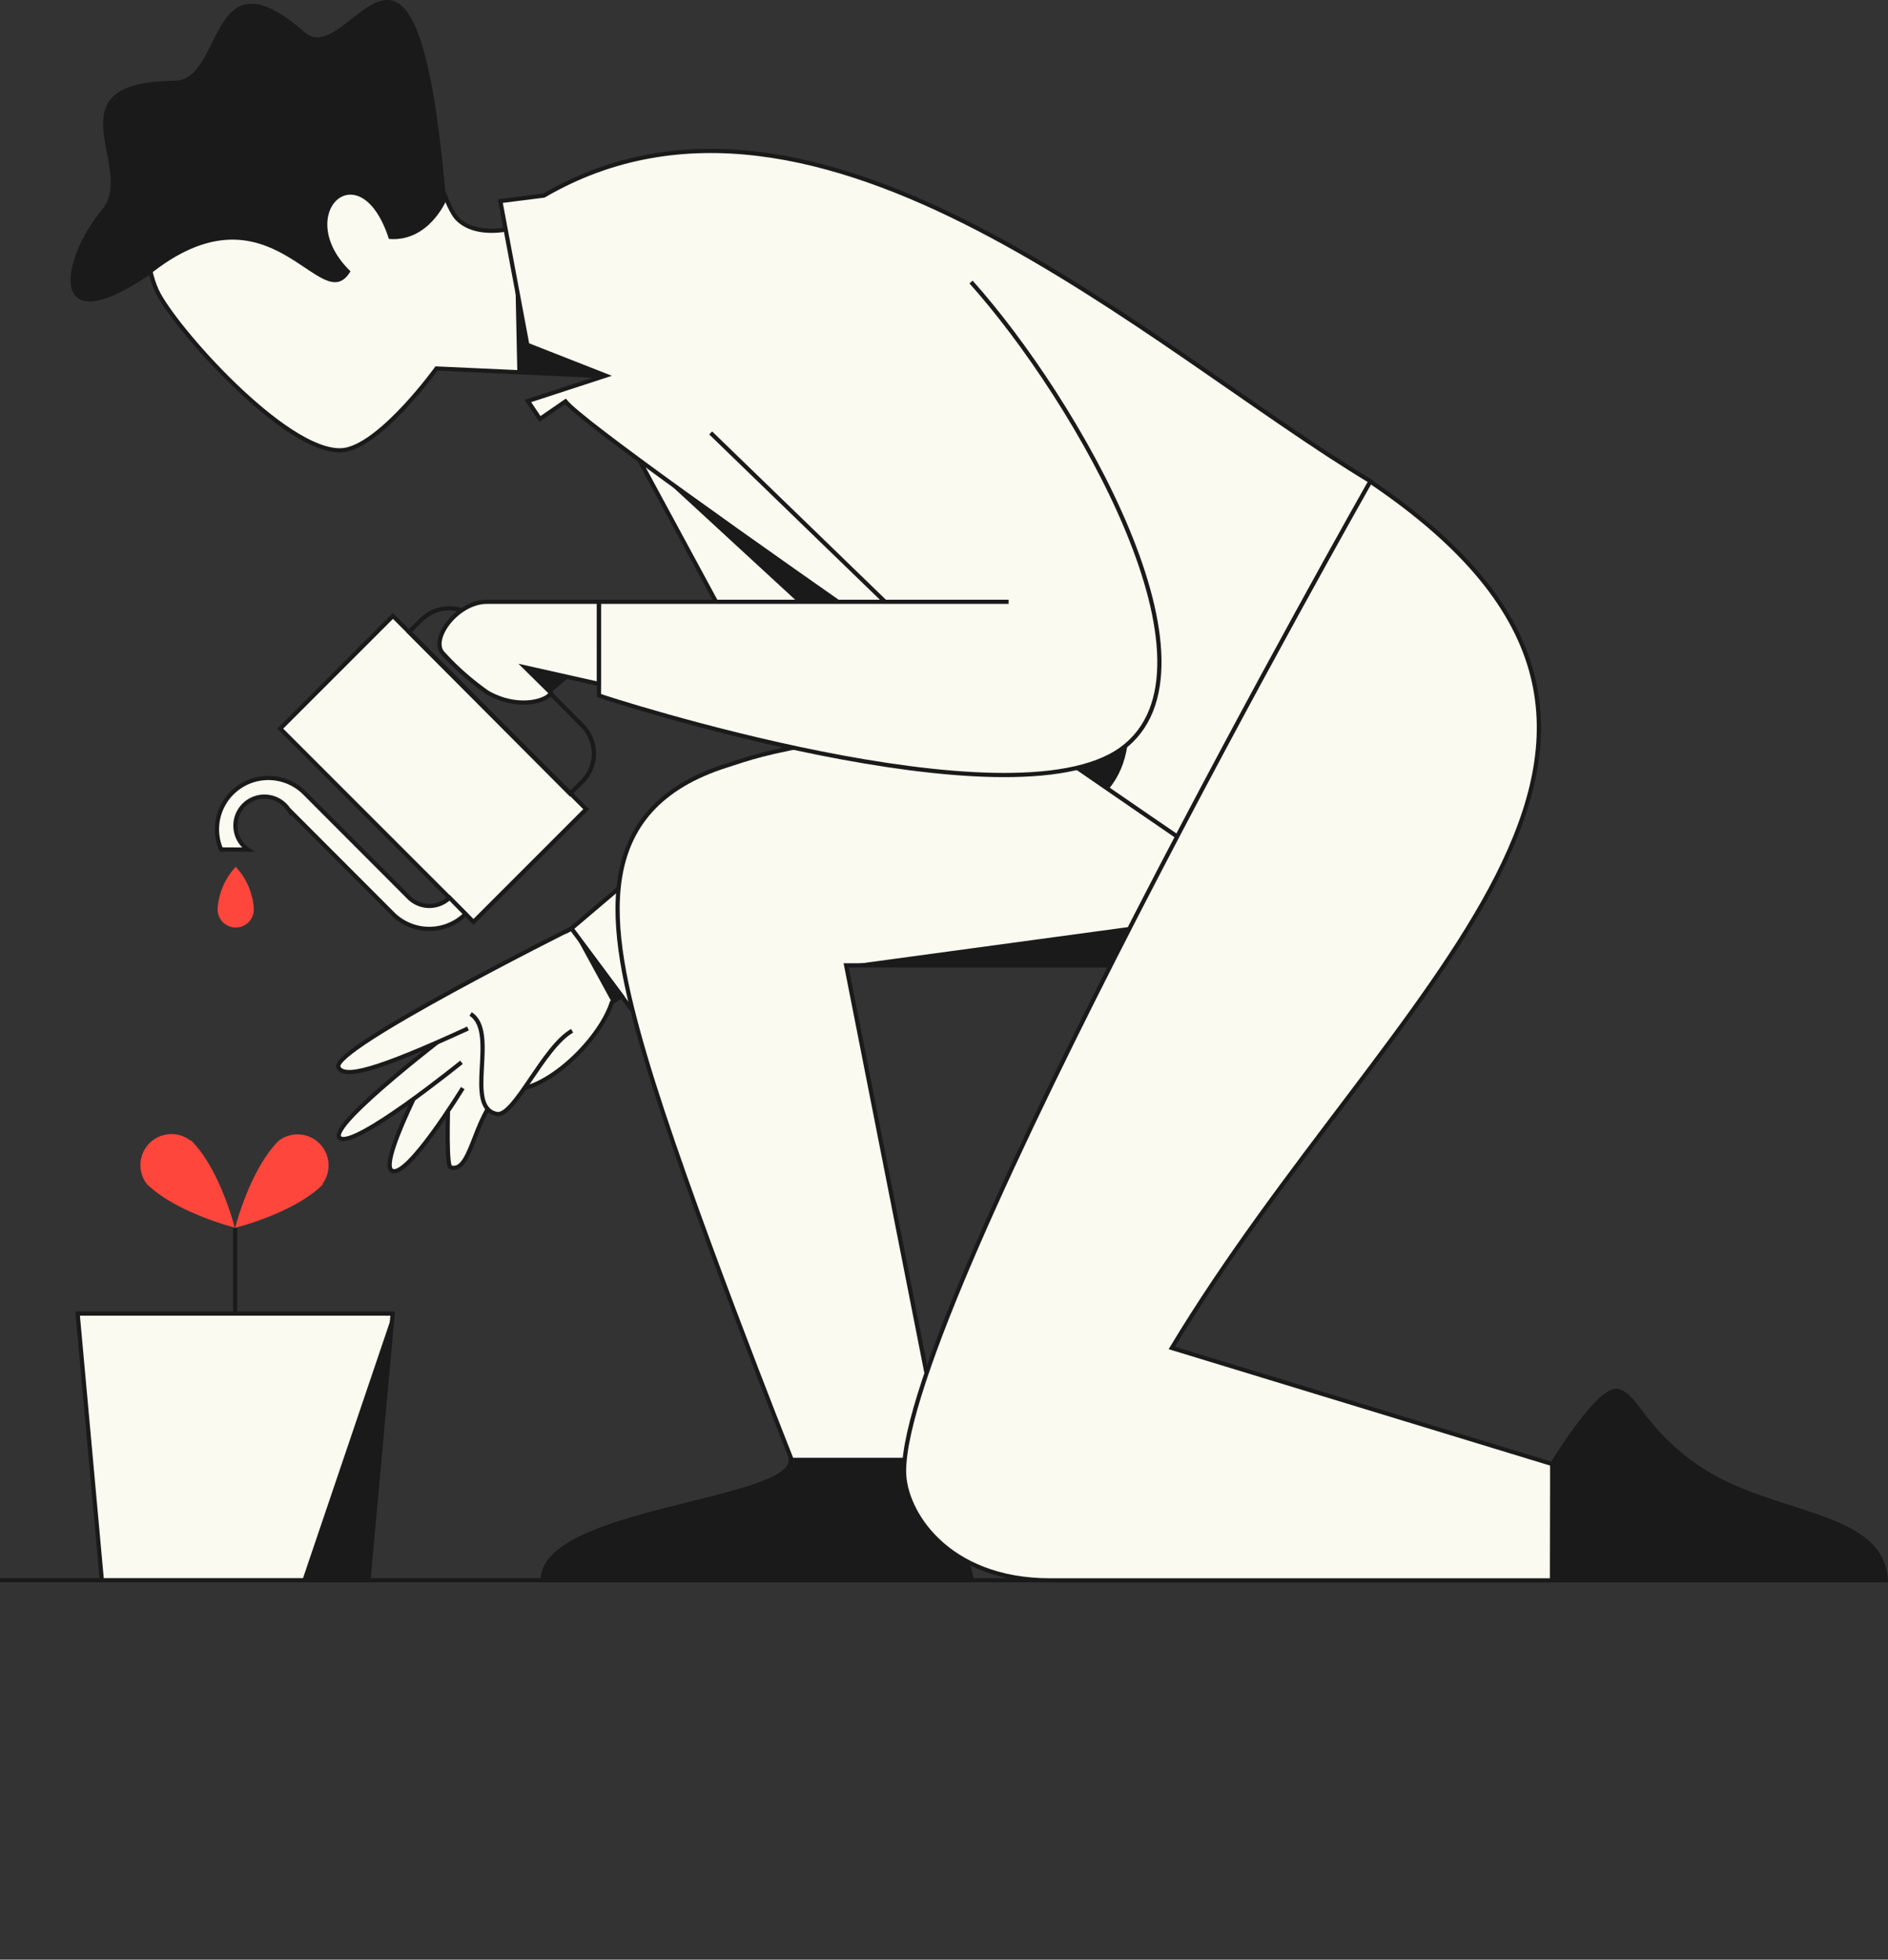 <svg xmlns="http://www.w3.org/2000/svg" viewBox="0 0 130.15 135.07"><rect x="0" y="0" width="130.15" height="135.07" fill="#333333" stroke="none"/><defs><style>.cls-1{fill:#fafaf1;}.cls-1,.cls-3,.cls-4{stroke:#1a1a1a;stroke-miterlimit:10;stroke-width:0.29px;}.cls-2,.cls-3{fill:#1a1a1a;}.cls-4{fill:none;}.cls-5{fill:#ff463c;}</style></defs><title>section3_ej</title><g id="Calque_2" data-name="Calque 2"><g id="Calque_1-2" data-name="Calque 1"><path class="cls-1" d="M42.57,28.93l12,22.18L39.39,64l4.06,5.46c8.31-4.93,26.4-11.06,26.34-18.68-.05-5.9-7.39-31.32-7.39-31.32"/><path class="cls-1" d="M42.18,69.09c-.88,2.72-4.72,6.32-7.12,6-2.37.91-2.41,5.89-4,5.37-.54-.18.18-12,.18-12L39.39,64l3.47,4.66Z"/><path class="cls-1" d="M30.71,71.45S26,80,27,80.68,31.9,75,31.9,75"/><path class="cls-1" d="M31.56,70.74s-9.07,6.86-8.14,7.69,8.39-5.21,8.39-5.21"/><path class="cls-1" d="M39.39,64s-16.64,8.31-16.06,9.56c.37.81,2.59.24,8.93-2.67"/><path class="cls-1" d="M39.44,71.05c-2,1.12-4,6-5.21,5.73-2.27-.47.16-5.66-1.79-6.89"/><polygon class="cls-2" points="39.39 63.98 42.18 69.09 42.86 68.64 39.39 63.98"/><polygon class="cls-2" points="43.79 31.18 58.16 44.42 66.64 43.3 64.09 33.6 43.79 31.18"/><path class="cls-1" d="M86,47.38C54.24,51,53.11,51.81,50.13,52.75c-9.52,3-8.31,11-5.67,20,2.76,9.4,10.12,27.88,10.12,27.88H65.05L58.33,66.54h36.3"/><polygon class="cls-2" points="58.33 66.54 84.18 63.03 79.21 66.54 58.33 66.54"/><path class="cls-3" d="M54.52,100.65c0,2.91-17.11,3.41-17.11,8.27H67l-2-8.27Z"/><path class="cls-2" d="M10.22,19c-7,4.73-6.1-1.07-3.16-4.58C9.4,11.61,3.25,5.65,12,5.57c3.5,0,2.27-9.24,9-3.35C24.12,5,28.71-10.2,30.75,13.8"/><path class="cls-1" d="M37,15.22s-3.58,1.59-5.4-.07S29.4,3,18.57,5.54C9,7.76,9.36,17.41,10.94,20.29S20.24,31.69,23.85,31c2.59-.54,6.24-5.6,6.24-5.6l12.09.55"/><path class="cls-2" d="M10.22,19c-1-3.77-.08-11.47,8.35-13.43,9.12-2.13,10.8,5,12.19,8.25h0s-1.21,2.88-3.95,2.65c-2-6.18-6.7-1.7-2.65,2.23C22.11,22.17,18.73,12.09,10.22,19Z"/><polygon class="cls-2" points="36.43 23.77 35.52 18.95 35.66 25.6 41.83 25.89 36.43 23.77"/><path class="cls-1" d="M94.49,33.18c-15.19-9.13-38-30.76-57-19.7l-3,.38,1.86,9.91,5.4,2.12-5.36,1.75.83,1.24,1.76-1.21c2.28,2.8,46.35,32.85,46.35,32.85Z"/><path class="cls-2" d="M68.74,29.23c.11.17,13.28,18.51,7.7,25.14l-3.06-2.11Z"/><line class="cls-4" y1="108.92" x2="129" y2="108.92"/><polyline class="cls-1" points="48.99 29.84 61.01 41.48 72.5 43.51 74.46 38.91"/><path class="cls-1" d="M66.94,19.44c7.27,8.11,18,26.69,10.35,32.2s-35.55-3.51-36-3.7V41.48H69.53"/><rect class="cls-1" x="24.37" y="43.58" width="10.99" height="18.84" transform="translate(-28.73 36.64) rotate(-45)"/><path class="cls-4" d="M40.13,50a2.73,2.73,0,0,1,0,3.88h0l-.83.83L28.2,43.56l.84-.83h0a2.75,2.75,0,0,1,3.88,0Z"/><path class="cls-1" d="M15.24,58.55A3.54,3.54,0,0,1,21,54.66l7.21,7.22a2,2,0,0,0,2.78,0L32.09,63a3.56,3.56,0,0,1-5,0l-7.21-7.22a2,2,0,1,0-2.78,2.78Z"/><path class="cls-1" d="M41.28,41.48H33.57c-2.07,0-4,2.63-3,3.59a18.37,18.37,0,0,0,3.07,2.69c2.17,1.2,4.13.51,4.34,0L36.2,46l5.08,1.14Z"/><polygon class="cls-2" points="37.95 47.76 39.21 46.69 36.2 46.01 37.95 47.76"/><path class="cls-5" d="M15,62.68a4.65,4.65,0,0,1,1.25-2.93,4.65,4.65,0,0,1,1.25,2.93,1.25,1.25,0,0,1-2.5,0Z"/><line class="cls-4" x1="16.21" y1="99.56" x2="16.21" y2="84.66"/><path class="cls-5" d="M22.27,81.63c-2,2-6.06,3-6.06,3s1-4,3-6a2.14,2.14,0,0,1,3,3Z"/><path class="cls-5" d="M13.18,78.61c2,2,3,6,3,6s-4-1-6.06-3a2.14,2.14,0,0,1,3-3Z"/><polygon class="cls-1" points="25.4 108.92 7.02 108.92 5.35 90.54 27.07 90.54 25.4 108.92"/><polygon class="cls-2" points="27.07 90.54 20.84 108.92 25.4 108.92 27.07 90.54"/><path class="cls-1" d="M107,100.91l-26.22-8c15.07-25,40.22-41.84,13.68-59.72,0,0-32.14,56.66-32.14,68.22,0,2.76,2.93,7.52,10.07,7.52H107Z"/><path class="cls-3" d="M107,108.92h23c-.27-4.78-7.81-4.3-12.9-7.73-3.83-2.59-4.27-5-5.57-5.31s-4.5,5-4.5,5Z"/></g></g></svg>